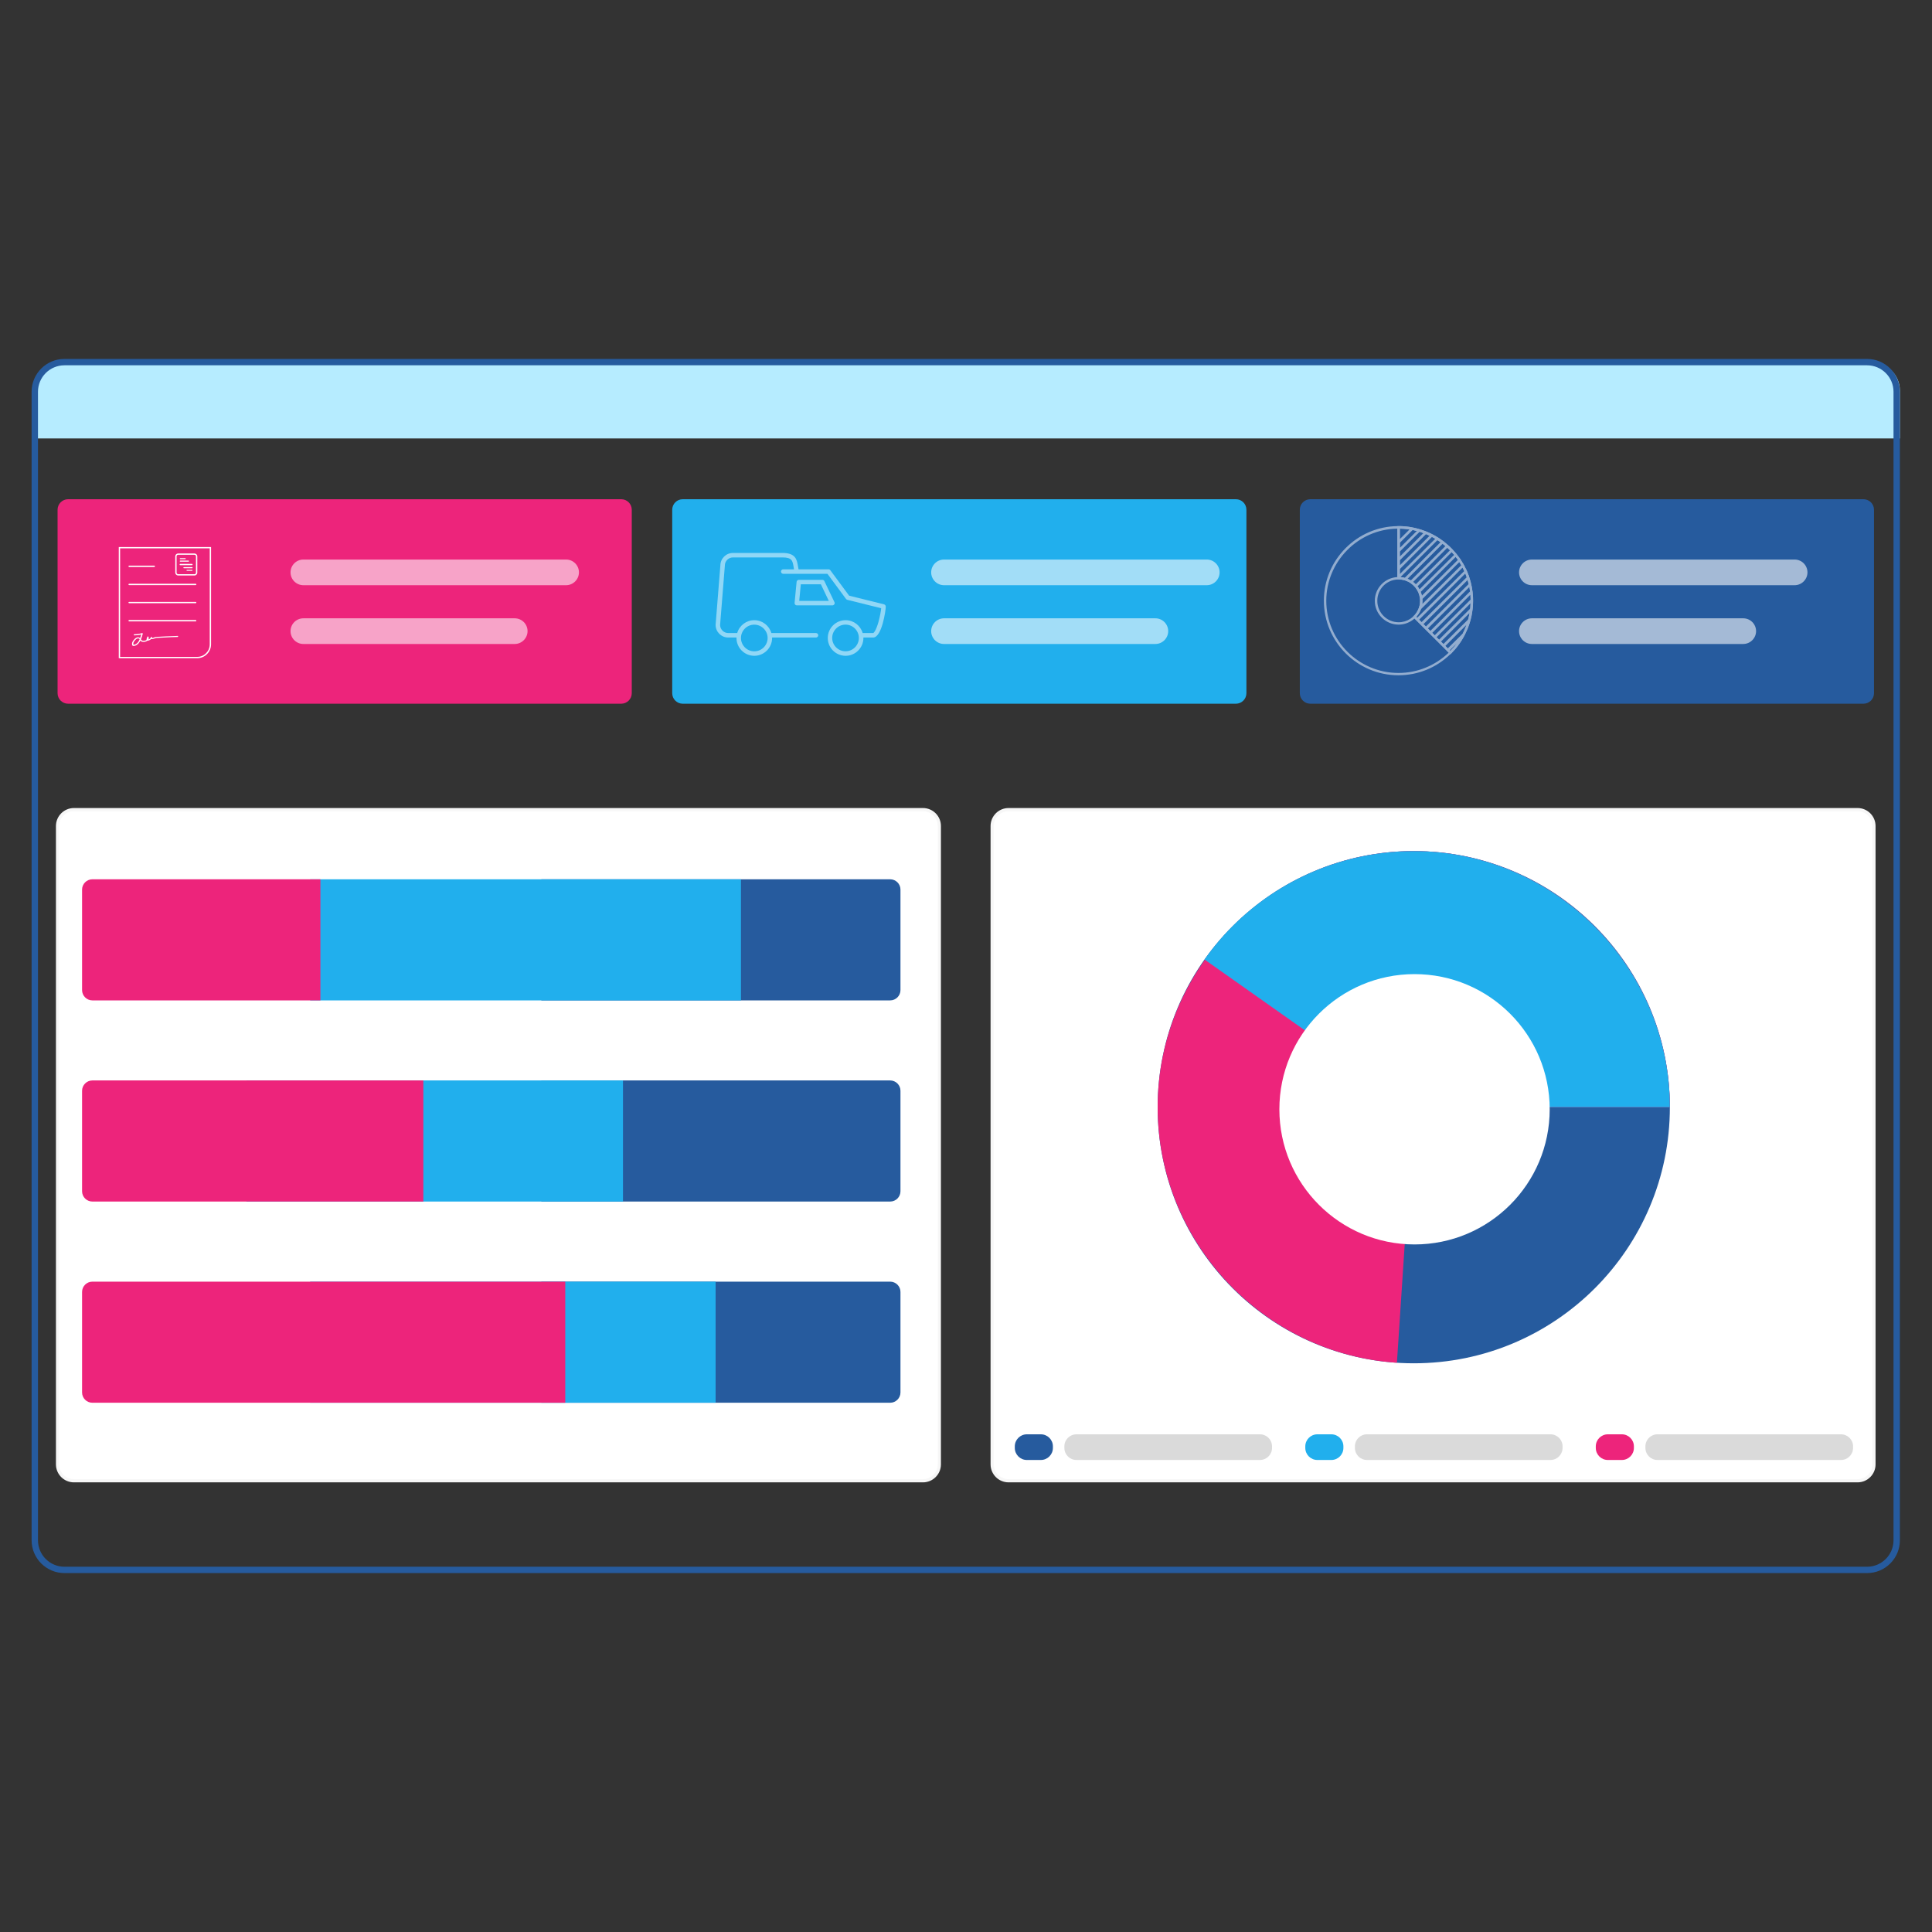 <?xml version="1.0" encoding="utf-8"?>
<!-- Generator: Adobe Illustrator 26.0.1, SVG Export Plug-In . SVG Version: 6.00 Build 0)  -->
<svg version="1.1" id="Layer_2" xmlns="http://www.w3.org/2000/svg" xmlns:xlink="http://www.w3.org/1999/xlink" x="0px" y="0px"
	 viewBox="0 0 500 500" style="enable-background:new 0 0 500 500;" xml:space="preserve">
<rect x="0" y="0" width="500" height="500" fill="#333333" stroke="none"/>
<style type="text/css">
	.st0{fill:#DE61A2;}
	.st1{fill:#B6ECFF;}
	.st2{fill:#265B9E;}
	.st3{fill:#FFFFFF;stroke:#F7F7F7;stroke-width:0.824;stroke-miterlimit:10;}
	.st4{fill:#21AFED;}
	.st5{opacity:0.5;}
	.st6{fill:#FFFFFF;}
	.st7{fill:#ED247B;}
	.st8{opacity:0.58;fill:#FFFFFF;}
	.st9{opacity:0.58;fill:#BFBFBF;}
	.st10{clip-path:url(#SVGID_00000145038025881507314680000007875514981164699548_);}
	.st11{clip-path:url(#SVGID_00000145038025881507314680000007875514981164699548_);fill:#21AFED;}
	.st12{clip-path:url(#SVGID_00000145038025881507314680000007875514981164699548_);fill:#ED247B;}
	.st13{clip-path:url(#SVGID_00000137832459498529538200000008850562609457079990_);}
	.st14{clip-path:url(#SVGID_00000137832459498529538200000008850562609457079990_);fill:#21AFED;}
	.st15{clip-path:url(#SVGID_00000137832459498529538200000008850562609457079990_);fill:#ED247B;}
	.st16{clip-path:url(#SVGID_00000124853077674239708590000004324820254828086175_);}
	.st17{clip-path:url(#SVGID_00000124853077674239708590000004324820254828086175_);fill:#21AFED;}
	.st18{clip-path:url(#SVGID_00000124853077674239708590000004324820254828086175_);fill:#ED247B;}
</style>
<line class="st0" x1="9.23" y1="269.48" x2="9.23" y2="263.3"/>
<path class="st1" d="M491.69,113.47H8.81v-12.35c0-4.1,3.33-7.43,7.43-7.43h468.03c4.1,0,7.43,3.33,7.43,7.43V113.47z"/>
<g>
	<g>
		<path class="st2" d="M483.21,407.11H16.67c-4.68,0-8.49-3.81-8.49-8.49V101.38c0-4.68,3.81-8.49,8.49-8.49h466.53
			c4.68,0,8.49,3.81,8.49,8.49v297.25C491.69,403.3,487.89,407.11,483.21,407.11z M16.67,94.54c-3.77,0-6.84,3.07-6.84,6.84v297.25
			c0,3.77,3.07,6.84,6.84,6.84h466.53c3.77,0,6.84-3.07,6.84-6.84V101.38c0-3.77-3.07-6.84-6.84-6.84H16.67z"/>
	</g>
</g>
<path class="st3" d="M238.86,383.22H19.14c-2.35,0-4.25-1.9-4.25-4.25V213.78c0-2.35,1.9-4.25,4.25-4.25h219.71
	c2.35,0,4.25,1.9,4.25,4.25v165.18C243.11,381.31,241.2,383.22,238.86,383.22z"/>
<path class="st3" d="M480.74,383.22H261.02c-2.35,0-4.25-1.9-4.25-4.25V213.78c0-2.35,1.9-4.25,4.25-4.25h219.71
	c2.35,0,4.25,1.9,4.25,4.25v165.18C484.99,381.31,483.08,383.22,480.74,383.22z"/>
<path class="st4" d="M319.85,182.12H176.69c-1.5,0-2.72-1.22-2.72-2.72v-47.48c0-1.5,1.22-2.72,2.72-2.72h143.16
	c1.5,0,2.72,1.22,2.72,2.72v47.48C322.57,180.9,321.35,182.12,319.85,182.12z"/>
<g class="st5">
	<path class="st6" d="M228.78,156.4l-9.03-2.24l-4.86-6.58c-0.11-0.15-0.28-0.24-0.47-0.24h-7.76c-0.05-0.26-0.1-0.52-0.14-0.78
		c-0.28-1.7-0.56-3.46-4.03-3.46h-12.8c-1.79,0-3.25,1.45-3.26,3.24l-1.23,15.33c0,0.02,0,0.03,0,0.05c0,1.8,1.46,3.27,3.27,3.27
		h2.14c0,0.04-0.01,0.08-0.01,0.12c0,2.54,2.07,4.61,4.61,4.61c2.54,0,4.61-2.07,4.61-4.61c0-0.04,0-0.08-0.01-0.12h11.37
		c0.32,0,0.58-0.26,0.58-0.58c0-0.32-0.26-0.58-0.58-0.58h-11.55c-0.56-1.92-2.33-3.33-4.42-3.33c-2.1,0-3.87,1.41-4.42,3.33h-2.32
		c-1.15,0-2.09-0.93-2.11-2.08l1.23-15.33c0-0.02,0-0.03,0-0.05c0-1.16,0.94-2.11,2.11-2.11h12.8c2.48,0,2.63,0.88,2.89,2.49
		c0.03,0.19,0.06,0.39,0.1,0.59h-2.79c-0.32,0-0.58,0.26-0.58,0.58c0,0.32,0.26,0.58,0.58,0.58h3.51h7.93l4.81,6.51
		c0.08,0.11,0.2,0.19,0.33,0.22l8.77,2.18c-0.08,0.8-0.32,2.2-0.71,3.58c-0.64,2.25-1.22,2.82-1.37,2.84h-2.71
		c-0.56-1.92-2.33-3.33-4.42-3.33c-2.54,0-4.61,2.07-4.61,4.61c0,2.54,2.07,4.61,4.61,4.61c2.54,0,4.61-2.07,4.61-4.61
		c0-0.04,0-0.08-0.01-0.12h2.53c2.26,0,3.27-7.05,3.27-8.02C229.22,156.7,229.04,156.47,228.78,156.4z M195.21,161.66
		c1.9,0,3.45,1.55,3.45,3.45c0,1.9-1.55,3.45-3.45,3.45c-1.9,0-3.45-1.55-3.45-3.45C191.76,163.2,193.31,161.66,195.21,161.66z
		 M218.82,168.55c-1.9,0-3.45-1.55-3.45-3.45c0-1.9,1.55-3.45,3.45-3.45c1.9,0,3.45,1.55,3.45,3.45
		C222.27,167.01,220.72,168.55,218.82,168.55z"/>
	<path class="st6" d="M215.92,156.39c0.11-0.17,0.12-0.38,0.03-0.56c-0.09-0.18-1.74-3.64-2.6-5.44c-0.1-0.2-0.3-0.33-0.52-0.33
		h-6.09c-0.3,0-0.55,0.23-0.58,0.52l-0.52,5.45c-0.02,0.16,0.04,0.32,0.15,0.45c0.11,0.12,0.27,0.19,0.43,0.19h9.22
		C215.62,156.66,215.81,156.56,215.92,156.39z M206.84,155.5l0.41-4.29h5.19c0.4,0.84,1.46,3.06,2.05,4.29H206.84z"/>
</g>
<g>
	<path class="st2" d="M482.26,182.12H339.11c-1.5,0-2.72-1.22-2.72-2.72v-47.48c0-1.5,1.22-2.72,2.72-2.72h143.16
		c1.5,0,2.72,1.22,2.72,2.72v47.48C484.99,180.9,483.77,182.12,482.26,182.12z"/>
</g>
<g class="st5">
	<path class="st6" d="M381.23,155.48c0-0.33-0.01-0.66-0.02-0.99c-0.09-1.74-0.42-3.46-0.97-5.12l-0.14-0.48l-0.02,0.02
		c-0.12-0.34-0.25-0.67-0.38-0.98l0,0l-0.27-0.63l-0.02,0.02c-0.16-0.34-0.31-0.65-0.46-0.93l0-0.01l-0.31-0.56l-0.01,0.01
		c-0.17-0.3-0.35-0.58-0.53-0.86l0.01-0.02l-0.29-0.42l-0.07-0.08c-0.18-0.26-0.38-0.53-0.59-0.8l0,0l-0.32-0.41l-0.07-0.08l0,0
		c-0.23-0.28-0.48-0.56-0.77-0.87l-0.23-0.25l-0.07-0.07l0,0c-0.25-0.26-0.48-0.48-0.7-0.69l0,0l-0.09-0.07
		c-0.35-0.32-0.73-0.64-1.15-0.97l0.01-0.01l-0.14-0.1c-0.38-0.29-0.78-0.57-1.19-0.84l0-0.01l-0.17-0.1
		c-1.05-0.67-2.17-1.24-3.32-1.69l-0.08-0.03l0,0c-1.26-0.49-2.57-0.84-3.89-1.06c-0.01,0-0.03-0.01-0.04-0.01
		c-0.02,0-0.04-0.01-0.05-0.01c-0.27-0.04-0.55-0.07-0.79-0.1c-0.03,0-0.05-0.01-0.08-0.01c-0.03,0-0.07-0.01-0.1-0.01
		c-0.25-0.03-0.51-0.04-0.73-0.06c-0.04,0-0.07-0.01-0.11-0.01c-0.05,0-0.09-0.01-0.14-0.01c-0.22-0.01-0.45-0.02-0.67-0.02l-0.04,0
		c-0.04,0-0.08,0-0.12,0c-0.05,0-0.1,0-0.15,0l-0.03,0l-0.01,0l-0.17,0l-0.1,0v0c-0.02,0.17-0.02,0.45,0,0.62
		c0,0-0.02,12.93,0,13.16l0.17,0c0.02,0,0.05,0,0.07,0c0.03,0,0.05,0,0.08,0c0.53,0,1.06,0.08,1.58,0.23l0.12,0.04
		c0.49,0.16,0.96,0.38,1.38,0.67l0.06,0.04c0.4,0.28,0.77,0.61,1.09,0.99l0.07,0.08c0.3,0.36,0.55,0.77,0.75,1.21l0.1,0.23
		c0.18,0.44,0.3,0.91,0.35,1.38l0,0l0.02,0.16c0.02,0.19,0.03,0.35,0.03,0.51c0,0.19-0.01,0.38-0.03,0.56c0,0.01,0,0.01,0,0.02
		c0,0.01,0,0.02,0,0.03c-0.04,0.37-0.12,0.75-0.25,1.12l-0.01,0.02c-0.02,0.05-0.04,0.11-0.06,0.16l-0.12,0.31
		c-0.32,0.72-0.76,1.38-1.34,1.86c0.16,0.19,0.64,0.76,0.64,0.76l0,0l0.43,0.43l0.07,0.07l0,0l0.63,0.63l0,0l1.13,1.13l0,0
		l1.14,1.13l0,0l1.14,1.13l0,0l1.13,1.13l0,0l1.13,1.13l0,0l1.13,1.13l0,0l0.43,0.44l0.07,0.07l0,0l0.15,0.15
		c0.12,0.13,0.31,0.32,0.44,0.44l0.01,0.01l0.22-0.22c0.05-0.05,0.09-0.1,0.14-0.15c0.04-0.04,0.07-0.08,0.11-0.12
		c0.27-0.28,0.54-0.58,0.79-0.87c0.16-0.19,0.33-0.39,0.51-0.62c0.21-0.27,0.42-0.55,0.61-0.83c0.17-0.24,0.34-0.5,0.51-0.76
		c0.17-0.26,0.33-0.54,0.48-0.81c0.16-0.28,0.3-0.54,0.42-0.79l0.68-1.49c0.03-0.07,0.05-0.14,0.08-0.21
		c0.16-0.41,0.29-0.78,0.41-1.15c0.06-0.19,0.12-0.38,0.16-0.54l0.02-0.06l0.01-0.01l0.31-1.28c0.01-0.03,0.01-0.06,0.02-0.1
		c0.01-0.05,0.02-0.11,0.03-0.16c0.01-0.04,0.01-0.08,0.02-0.12c0.08-0.41,0.14-0.84,0.2-1.27l0.09-0.97
		C381.21,156.36,381.23,155.91,381.23,155.48z M378.17,146.29l-10.11,10.06c0-0.02,0.01-0.05,0.01-0.07l0-0.03
		c0-0.02,0.01-0.04,0.01-0.06c0-0.03,0.01-0.06,0.01-0.09c0.02-0.21,0.03-0.42,0.03-0.61c0-0.15-0.01-0.29-0.02-0.45l9.57-9.57
		C377.83,145.72,378,146,378.17,146.29z M377.3,144.9l-9.33,9.27c-0.01-0.02-0.01-0.05-0.02-0.07c-0.01-0.03-0.02-0.06-0.02-0.09
		l-0.02-0.08c-0.02-0.08-0.04-0.17-0.07-0.25c-0.02-0.06-0.04-0.12-0.06-0.18c-0.01-0.03-0.02-0.06-0.03-0.08
		c-0.01-0.03-0.02-0.06-0.03-0.09c-0.02-0.04-0.03-0.09-0.05-0.14l9.06-9.06C376.92,144.38,377.11,144.64,377.3,144.9z
		 M362.27,136.81l0.01,0c0.59,0.01,1.17,0.05,1.71,0.11c0.03,0,0.06,0.01,0.09,0.01l0.07,0.01c0.18,0.02,0.36,0.05,0.53,0.08
		c0.03,0.01,0.06,0.01,0.09,0.02l-2.51,2.49V136.81z M362.27,140.49l3.32-3.32c0.03,0.01,0.06,0.01,0.1,0.01
		c0.05,0.01,0.11,0.02,0.16,0.03c0.02,0,0.05,0.01,0.07,0.02l0.06,0.01c0.19,0.04,0.39,0.1,0.58,0.15c0.04,0.01,0.07,0.02,0.11,0.03
		l-4.38,4.36V140.49z M362.27,142.75l5.12-5.12c0.03,0.01,0.05,0.01,0.08,0.02c0.05,0.01,0.1,0.02,0.15,0.04
		c0.02,0.01,0.03,0.01,0.05,0.02l0.04,0.02c0.18,0.06,0.36,0.13,0.54,0.2c0.04,0.02,0.08,0.03,0.12,0.05l-6.11,6.07V142.75z
		 M362.27,145.02l6.79-6.79c0.03,0.01,0.06,0.02,0.1,0.04c0.06,0.02,0.12,0.04,0.17,0.07l0.06,0.03c0.15,0.07,0.3,0.14,0.45,0.22
		c0.04,0.02,0.09,0.05,0.13,0.07l-7.7,7.65V145.02z M362.27,147.28l8.32-8.32c0.04,0.02,0.08,0.04,0.13,0.06
		c0.08,0.04,0.15,0.07,0.23,0.11l0.03,0.02c0.12,0.06,0.23,0.14,0.34,0.21c0.04,0.03,0.08,0.05,0.12,0.08l-9.17,9.12V147.28z
		 M363.54,149.55c-0.08-0.02-0.17-0.05-0.26-0.07c-0.09-0.02-0.18-0.03-0.27-0.05l-0.03,0c-0.1-0.02-0.2-0.03-0.31-0.05
		c-0.08-0.01-0.16-0.02-0.23-0.02l9.56-9.56c0.05,0.03,0.1,0.06,0.16,0.09c0.1,0.06,0.2,0.12,0.3,0.19l0.01,0
		c0.08,0.06,0.16,0.12,0.24,0.18c0.03,0.02,0.06,0.05,0.09,0.07L363.54,149.55z M364.95,150.12c-0.07-0.04-0.14-0.08-0.22-0.11
		l-0.05-0.02l-0.04-0.02c-0.08-0.04-0.15-0.08-0.23-0.11c-0.05-0.02-0.09-0.04-0.14-0.06l9.06-9.06c0.24,0.18,0.49,0.38,0.74,0.59
		l-8.95,8.89C365.08,150.19,365.02,150.15,364.95,150.12z M366.35,151.18c-0.05-0.06-0.11-0.11-0.17-0.16l-0.1-0.09
		c-0.05-0.05-0.11-0.1-0.16-0.15c-0.06-0.05-0.12-0.1-0.19-0.15l-0.02-0.01l8.85-8.85l0.01,0.01c0.23,0.21,0.46,0.42,0.68,0.64
		l-8.86,8.81C366.38,151.21,366.36,151.2,366.35,151.18z M367.35,152.53c-0.02-0.04-0.05-0.08-0.07-0.12l-0.08-0.14
		c-0.04-0.06-0.07-0.13-0.11-0.19v0c-0.04-0.06-0.08-0.12-0.13-0.18l-0.05-0.06c-0.01-0.02-0.03-0.04-0.04-0.06
		c-0.01-0.01-0.01-0.02-0.02-0.03l8.85-8.85l0.08,0.09c0.18,0.2,0.37,0.4,0.55,0.61L367.35,152.53z M366.76,159.89l-0.25-0.25
		c0.02-0.02,0.04-0.05,0.06-0.07c0.02-0.02,0.04-0.05,0.06-0.07l0.03-0.04c0.03-0.03,0.06-0.06,0.08-0.1
		c0.08-0.1,0.17-0.21,0.26-0.35l0.03-0.04c0.02-0.02,0.03-0.05,0.05-0.07c0.08-0.12,0.16-0.26,0.25-0.41l0.02-0.04
		c0.01-0.02,0.02-0.04,0.03-0.05c0.07-0.14,0.14-0.28,0.22-0.45l0.02-0.03c0.01-0.02,0.02-0.03,0.02-0.05
		c0.02-0.06,0.05-0.12,0.07-0.18l10.79-10.79c0.15,0.3,0.29,0.61,0.43,0.9L366.76,159.89z M367.26,160.39l11.96-11.96
		c0.12,0.3,0.23,0.62,0.33,0.92l0.02,0.05l-11.68,11.61L367.26,160.39z M368.39,161.53l11.42-11.42c0.09,0.32,0.17,0.64,0.24,0.96
		l0.02,0.09l-11.06,10.99L368.39,161.53z M369.53,162.66l10.74-10.74c0.07,0.38,0.12,0.77,0.17,1.15l-10.28,10.22L369.53,162.66z
		 M376.73,166.85l-0.03,0.05c-0.12,0.15-0.24,0.31-0.36,0.46c-0.23,0.28-0.5,0.58-0.81,0.91l-0.01,0.01
		c-0.06,0.06-0.11,0.12-0.17,0.18l-0.15-0.15l1.78-1.78C376.89,166.64,376.81,166.74,376.73,166.85z M379.35,162.18
		c-0.07,0.19-0.16,0.42-0.25,0.63l0,0c-0.12,0.29-0.27,0.61-0.45,0.97c-0.02,0.04-0.04,0.08-0.06,0.13l-0.03,0.05l-3.88,3.85
		l-0.63-0.63l5.47-5.47C379.47,161.88,379.41,162.04,379.35,162.18z M380.28,158.9c-0.01,0.04-0.02,0.09-0.02,0.13
		c-0.01,0.06-0.02,0.12-0.03,0.17v0c-0.07,0.36-0.17,0.73-0.26,1.08l-0.01,0.03l-6.41,6.37l-0.63-0.63l7.4-7.4
		C380.31,158.74,380.3,158.82,380.28,158.9z M380.52,157.21c0,0.02,0,0.05-0.01,0.07c0,0.02,0,0.05-0.01,0.07
		c0,0.04-0.01,0.07-0.02,0.11c0,0.02-0.01,0.05-0.01,0.07l-8.06,8.02l-0.63-0.63l8.79-8.79
		C380.57,156.52,380.55,156.87,380.52,157.21z M371.29,164.42l-0.63-0.63l9.87-9.87c0.03,0.38,0.05,0.8,0.06,1.25L371.29,164.42z
		 M361.65,136.18c-0.02,0.26-0.02,0.55,0,0.62 M361.65,136.18c-0.02,0.26-0.02,0.45,0,0.62"/>
	<path class="st6" d="M381.23,155.48c0-0.33-0.01-0.66-0.02-0.99c-0.09-1.74-0.42-3.46-0.97-5.12l-0.14-0.48l-0.02,0.02
		c-0.12-0.34-0.25-0.67-0.38-0.98l0,0l-0.27-0.63l-0.02,0.02c-0.16-0.34-0.31-0.65-0.46-0.93l0-0.01l-0.31-0.56l-0.01,0.01
		c-0.17-0.3-0.35-0.58-0.53-0.86l0.01-0.02l-0.29-0.42l-0.07-0.08c-0.18-0.26-0.38-0.53-0.59-0.8l0,0l-0.32-0.41l-0.07-0.08l0,0
		c-0.23-0.28-0.48-0.56-0.77-0.87l-0.23-0.25l-0.07-0.07l0,0c-0.25-0.26-0.48-0.48-0.7-0.69l0,0l-0.09-0.07
		c-0.35-0.32-0.73-0.64-1.15-0.97l0.01-0.01l-0.14-0.1c-0.38-0.29-0.78-0.57-1.19-0.84l0-0.01l-0.17-0.1
		c-1.05-0.67-2.17-1.24-3.32-1.69l-0.08-0.03l0,0c-1.26-0.49-2.57-0.84-3.89-1.06c-0.01,0-0.03-0.01-0.04-0.01
		c-0.02,0-0.04-0.01-0.05-0.01c-0.27-0.04-0.55-0.07-0.79-0.1c-0.03,0-0.05-0.01-0.08-0.01c-0.03,0-0.07-0.01-0.1-0.01
		c-0.25-0.03-0.51-0.04-0.73-0.06c-0.04,0-0.07-0.01-0.11-0.01c-0.05,0-0.09-0.01-0.14-0.01c-0.22-0.01-0.45-0.02-0.67-0.02l-0.04,0
		c-0.04,0-0.08,0-0.12,0c-0.05,0-0.1,0-0.15,0l-0.03,0l-0.01,0l-0.17,0l-0.1,0v0c-5.07,0.07-9.84,2.1-13.43,5.72
		c-3.61,3.64-5.6,8.47-5.6,13.58c0,10.64,8.66,19.3,19.3,19.3c5.03,0,9.79-1.93,13.41-5.44l0.01,0.01l0.22-0.22
		c0.05-0.05,0.09-0.1,0.14-0.15c0.04-0.04,0.07-0.08,0.11-0.12c0.27-0.28,0.54-0.58,0.79-0.87c0.16-0.19,0.33-0.39,0.51-0.62
		c0.21-0.27,0.42-0.55,0.61-0.83c0.17-0.24,0.34-0.5,0.51-0.76c0.17-0.26,0.33-0.54,0.48-0.81c0.16-0.28,0.3-0.54,0.42-0.79
		l0.68-1.49c0.03-0.07,0.05-0.14,0.08-0.21c0.16-0.41,0.29-0.78,0.41-1.15c0.06-0.19,0.12-0.38,0.16-0.54l0.02-0.06l0.01-0.01
		l0.31-1.28c0.01-0.03,0.01-0.06,0.02-0.1c0.01-0.05,0.02-0.11,0.03-0.16c0.01-0.04,0.01-0.08,0.02-0.12
		c0.08-0.41,0.14-0.84,0.2-1.27l0.13-1.01l-0.04,0.04C381.21,156.36,381.23,155.91,381.23,155.48z M361.74,149.97l0.07,0
		c0.02,0,0.05,0,0.07,0c0.03,0,0.05,0,0.08,0c0.53,0,1.06,0.08,1.58,0.23l0.12,0.04c0.49,0.16,0.96,0.38,1.38,0.67l0.06,0.04
		c0.4,0.28,0.77,0.61,1.09,0.99l0.07,0.08c0.3,0.36,0.55,0.77,0.75,1.21l0.1,0.23c0.18,0.44,0.3,0.91,0.35,1.38l0,0l0.02,0.16
		c0.02,0.19,0.03,0.35,0.03,0.51c0,0.19-0.01,0.38-0.03,0.56c0,0.01,0,0.01,0,0.02c0,0.01,0,0.02,0,0.03
		c-0.04,0.37-0.12,0.75-0.25,1.12l-0.01,0.02c-0.02,0.05-0.04,0.11-0.06,0.16l-0.12,0.31c-0.89,2.01-2.87,3.31-5.06,3.31
		c-3.05,0-5.53-2.48-5.53-5.53C356.43,152.51,358.76,150.08,361.74,149.97z M361.92,174.16c-10.3,0-18.68-8.38-18.68-18.68
		c0-10.17,8.25-18.52,18.4-18.67l0,12.54c-1.56,0.08-3.02,0.74-4.11,1.87c-1.12,1.15-1.73,2.67-1.73,4.27
		c0,3.39,2.76,6.16,6.16,6.16c1.51,0,2.96-0.56,4.1-1.57l0.27,0.27l0,0l0.43,0.43l0.07,0.07l0,0l0.63,0.63l0,0l1.13,1.13l0,0
		l1.14,1.13l0,0l1.14,1.13l0,0l1.13,1.13l0,0l1.13,1.13l0,0l1.13,1.13l0,0l0.43,0.44l0.07,0.07l0,0l0.15,0.15
		C371.39,172.29,366.78,174.16,361.92,174.16z M380.58,156.13c-0.01,0.39-0.03,0.73-0.06,1.08c0,0.02,0,0.05-0.01,0.07
		c0,0.02,0,0.05-0.01,0.07c0,0.04-0.01,0.07-0.02,0.11c0,0.02-0.01,0.05-0.01,0.07l-0.16,1.12c-0.01,0.08-0.02,0.17-0.04,0.25
		c-0.01,0.04-0.02,0.09-0.02,0.13c-0.01,0.06-0.02,0.12-0.03,0.17v0c-0.07,0.36-0.17,0.73-0.26,1.08l-0.01,0.03l-0.43,1.4
		c-0.06,0.17-0.12,0.32-0.17,0.47c-0.07,0.19-0.16,0.42-0.25,0.63l0,0c-0.12,0.29-0.27,0.61-0.45,0.97
		c-0.02,0.04-0.04,0.08-0.06,0.13l-0.03,0.05l-1.59,2.57c-0.08,0.1-0.16,0.21-0.24,0.32l-0.03,0.05c-0.12,0.15-0.24,0.31-0.36,0.46
		c-0.23,0.28-0.5,0.58-0.81,0.91l-0.01,0.01c-0.06,0.06-0.11,0.12-0.17,0.18l-0.15-0.15l-0.5-0.5l-0.63-0.63l-0.5-0.5l-0.63-0.63
		l-0.5-0.5l-0.63-0.63l-0.5-0.5l-0.63-0.63l-0.5-0.5l-0.63-0.63l-0.5-0.5l-0.63-0.63l-0.5-0.5l-0.63-0.63l-0.5-0.5l-0.25-0.25
		c0.02-0.02,0.04-0.05,0.06-0.07c0.02-0.02,0.04-0.05,0.06-0.07l0.03-0.04c0.03-0.03,0.06-0.06,0.08-0.1
		c0.08-0.1,0.17-0.21,0.26-0.35l0.03-0.04c0.02-0.02,0.03-0.05,0.05-0.07c0.08-0.12,0.16-0.26,0.25-0.41l0.02-0.04
		c0.01-0.02,0.02-0.04,0.03-0.05c0.07-0.14,0.14-0.28,0.22-0.45l0.02-0.03c0.01-0.02,0.02-0.03,0.02-0.05
		c0.02-0.06,0.05-0.12,0.07-0.18l0.34-1.33c0-0.02,0.01-0.05,0.01-0.07l0-0.03c0-0.02,0.01-0.04,0.01-0.06
		c0-0.03,0.01-0.06,0.01-0.09c0.02-0.21,0.03-0.42,0.03-0.61c0-0.15-0.01-0.29-0.02-0.45l-0.12-0.86c-0.01-0.02-0.01-0.05-0.02-0.07
		c-0.01-0.03-0.02-0.06-0.02-0.09l-0.02-0.08c-0.02-0.08-0.04-0.17-0.07-0.25c-0.02-0.06-0.04-0.12-0.06-0.18
		c-0.01-0.03-0.02-0.06-0.03-0.08c-0.01-0.03-0.02-0.06-0.03-0.09c-0.02-0.04-0.03-0.09-0.05-0.14l-0.32-0.67
		c-0.02-0.04-0.05-0.08-0.07-0.12l-0.08-0.14c-0.04-0.06-0.07-0.13-0.11-0.19v0c-0.04-0.06-0.08-0.12-0.13-0.18l-0.05-0.06
		c-0.01-0.02-0.03-0.04-0.04-0.06c-0.01-0.01-0.01-0.02-0.02-0.03l-0.45-0.53c-0.02-0.02-0.03-0.03-0.05-0.05
		c-0.05-0.06-0.11-0.11-0.17-0.16l-0.1-0.09c-0.05-0.05-0.11-0.1-0.16-0.15c-0.06-0.05-0.12-0.1-0.19-0.15l-0.02-0.01l-0.58-0.4
		c-0.06-0.04-0.12-0.07-0.18-0.11c-0.07-0.04-0.14-0.08-0.22-0.11l-0.05-0.02l-0.04-0.02c-0.08-0.04-0.15-0.08-0.23-0.11
		c-0.05-0.02-0.09-0.04-0.14-0.06l-0.74-0.25c-0.08-0.02-0.17-0.05-0.26-0.07c-0.09-0.02-0.18-0.03-0.27-0.05l-0.03,0
		c-0.1-0.02-0.2-0.03-0.31-0.05c-0.08-0.01-0.16-0.02-0.23-0.02l-0.18-0.8v-1.28v-0.98v-1.28v-0.97v-1.29v-0.97v-1.3v-0.96v-2.72
		l0.01,0c0.59,0.01,1.17,0.05,1.71,0.11c0.03,0,0.06,0.01,0.09,0.01l0.07,0.01c0.18,0.02,0.36,0.05,0.53,0.08
		c0.03,0.01,0.06,0.01,0.09,0.02l0.81,0.14c0.03,0.01,0.06,0.01,0.1,0.01c0.05,0.01,0.11,0.02,0.16,0.03c0.02,0,0.05,0.01,0.07,0.02
		l0.06,0.01c0.19,0.04,0.39,0.1,0.58,0.15c0.04,0.01,0.07,0.02,0.11,0.03l0.74,0.2c0.03,0.01,0.05,0.01,0.08,0.02
		c0.05,0.01,0.1,0.02,0.15,0.04c0.02,0.01,0.03,0.01,0.05,0.02l0.04,0.02c0.18,0.06,0.36,0.13,0.54,0.2
		c0.04,0.02,0.08,0.03,0.12,0.05l0.68,0.26c0.03,0.01,0.06,0.02,0.1,0.04c0.06,0.02,0.12,0.04,0.17,0.07l0.06,0.03
		c0.15,0.07,0.3,0.14,0.45,0.22c0.04,0.02,0.09,0.05,0.13,0.07l0.63,0.31c0.04,0.02,0.08,0.04,0.13,0.06
		c0.08,0.04,0.15,0.07,0.23,0.11l0.03,0.02c0.12,0.06,0.23,0.14,0.34,0.21c0.04,0.03,0.08,0.05,0.12,0.08l0.58,0.36
		c0.05,0.03,0.1,0.06,0.16,0.09c0.1,0.06,0.2,0.12,0.3,0.19l0.01,0c0.08,0.06,0.16,0.12,0.24,0.18c0.03,0.02,0.06,0.05,0.09,0.07
		l0.53,0.4c0.24,0.18,0.49,0.38,0.74,0.59l0.49,0.44l0.01,0.01c0.23,0.21,0.46,0.42,0.68,0.64l0.45,0.49l0.08,0.09
		c0.18,0.2,0.37,0.4,0.55,0.61l0.4,0.53c0.19,0.24,0.38,0.5,0.57,0.76l0.37,0.56c0.17,0.26,0.33,0.53,0.5,0.83l0.33,0.6
		c0.15,0.3,0.29,0.61,0.43,0.9l0.29,0.64c0.12,0.3,0.23,0.62,0.33,0.92l0.02,0.05l0.24,0.7c0.09,0.32,0.17,0.64,0.24,0.96l0.02,0.09
		l0.18,0.76c0.07,0.38,0.12,0.77,0.17,1.15l0.1,0.85c0.03,0.38,0.05,0.8,0.06,1.25L380.58,156.13z"/>
</g>
<path class="st7" d="M160.77,182.12H17.62c-1.5,0-2.72-1.22-2.72-2.72v-47.48c0-1.5,1.22-2.72,2.72-2.72h143.16
	c1.5,0,2.72,1.22,2.72,2.72v47.48C163.5,180.9,162.28,182.12,160.77,182.12z"/>
<path class="st6" d="M33.41,156.11h17.24c0.09,0,0.17-0.08,0.17-0.17s-0.08-0.17-0.17-0.17H33.41c-0.09,0-0.17,0.08-0.17,0.17
	S33.32,156.11,33.41,156.11z M33.41,160.81h17.24c0.09,0,0.17-0.08,0.17-0.17s-0.08-0.17-0.17-0.17H33.41
	c-0.09,0-0.17,0.08-0.17,0.17S33.32,160.81,33.41,160.81z M54.62,141.57v25.19c0,1.97-1.61,3.58-3.58,3.58h-20.3v-28.77H54.62z
	 M31.08,141.9V170h19.96c1.79,0,3.24-1.45,3.24-3.24V141.9H31.08z M33.41,151.42h17.24c0.09,0,0.17-0.08,0.17-0.17
	s-0.08-0.17-0.17-0.17H33.41c-0.09,0-0.17,0.08-0.17,0.17S33.32,151.42,33.41,151.42z M33.41,146.73h6.53
	c0.09,0,0.17-0.08,0.17-0.17s-0.08-0.17-0.17-0.17h-6.53c-0.09,0-0.17,0.08-0.17,0.17S33.32,146.73,33.41,146.73z"/>
<path class="st6" d="M46.52,144.58c0-0.07,0.05-0.12,0.12-0.12h1.31c0.07,0,0.12,0.05,0.12,0.12c0,0.07-0.05,0.12-0.12,0.12h-1.31
	C46.58,144.71,46.52,144.65,46.52,144.58z M49.71,146.77H47.6c-0.08,0-0.14,0.06-0.14,0.14c0,0.08,0.06,0.14,0.14,0.14h2.11
	c0.08,0,0.14-0.06,0.14-0.14C49.85,146.83,49.79,146.77,49.71,146.77z M46.11,164.69c0,0.09-0.06,0.15-0.15,0.16
	c-0.51,0.01-1.07,0.02-1.7,0.05c-0.77,0.03-1.56,0.08-2.32,0.12l-0.7,0.04c-0.07,0-0.14,0.01-0.2,0.01
	c-0.17,0.01-0.35,0.02-0.53,0.03c-0.24,0.02-0.45,0.11-0.66,0.19l-0.03,0.01c-0.19,0.07-0.44,0.17-0.65,0.04
	c-0.01,0-0.01-0.01-0.02-0.01c-0.04,0.04-0.07,0.08-0.11,0.11c-0.12,0.11-0.26,0.2-0.41,0.26c-0.18,0.08-0.34,0.11-0.47,0.1
	c0,0-0.01,0-0.01,0c-0.03,0.03-0.06,0.05-0.09,0.07c-0.32,0.22-0.72,0.26-1,0.25c-0.21-0.01-0.38-0.05-0.51-0.13
	c-0.1-0.06-0.17-0.14-0.23-0.22c-0.13,0.27-0.26,0.49-0.42,0.68c-0.24,0.29-0.54,0.51-0.86,0.63c-0.16,0.06-0.33,0.09-0.48,0.09
	c-0.02,0-0.03,0-0.05,0c-0.16-0.01-0.24-0.09-0.27-0.16c-0.05-0.09-0.06-0.19-0.07-0.27c-0.04-0.32,0.09-0.66,0.37-1.03
	c0.18-0.23,0.46-0.56,0.83-0.71c0.32-0.13,0.66-0.07,0.89,0.14c0.01-0.02,0.02-0.04,0.02-0.06c0.1-0.27,0.2-0.56,0.29-0.87
	c-0.59,0.15-1.19,0.23-1.8,0.23c0,0,0,0,0,0c-0.09,0-0.15-0.07-0.15-0.15c0-0.09,0.06-0.15,0.15-0.15c0.67,0,1.33-0.1,1.98-0.29
	c0.05-0.02,0.11,0,0.15,0.04c0.04,0.04,0.06,0.1,0.04,0.15c-0.03,0.1-0.06,0.2-0.08,0.3c-0.11,0.39-0.24,0.76-0.38,1.1
	c0.04,0.07,0.07,0.13,0.12,0.19c0.08,0.1,0.2,0.17,0.37,0.19c0.35,0.05,0.7-0.02,0.94-0.19c0.01,0,0.01-0.01,0.01-0.01
	c-0.02-0.09,0.01-0.18,0.02-0.25l0.01-0.03c0.04-0.18,0.11-0.37,0.2-0.55c0.02-0.05,0.08-0.08,0.14-0.08c0.01,0,0.03,0,0.04,0.01
	l0,0l0,0.01c0.04,0.01,0.07,0.04,0.09,0.08c0.04,0.08,0.06,0.16,0.07,0.24c0.02,0.15-0.01,0.3-0.08,0.44c0.01,0,0.03-0.01,0.04-0.01
	c0.23-0.08,0.43-0.24,0.57-0.46c0.01-0.08,0.06-0.15,0.12-0.19c0.06-0.04,0.12-0.03,0.17,0.01c0.05,0.05,0.07,0.13,0.04,0.19
	c-0.01,0.02-0.02,0.05-0.04,0.07c0,0.01,0.01,0.01,0.01,0.02c0.06,0.04,0.16,0,0.24-0.02c0.08-0.03,0.16-0.06,0.24-0.09
	c0.15-0.06,0.3-0.12,0.47-0.15c0.19-0.03,0.38-0.04,0.56-0.05l1.12-0.06c0.38-0.02,0.76-0.04,1.13-0.06
	c0.91-0.05,1.88-0.09,2.85-0.11h0C46.04,164.54,46.11,164.6,46.11,164.69z M35.84,166.03c0.11-0.16,0.2-0.35,0.3-0.59
	c-0.04-0.06-0.09-0.12-0.15-0.16c-0.07-0.04-0.16-0.06-0.25-0.06c-0.04,0-0.09,0-0.13,0.01c-0.3,0.06-0.54,0.31-0.75,0.58
	c-0.27,0.32-0.38,0.61-0.36,0.87c0.01,0.13,0.03,0.16,0.04,0.17c0.01,0,0.04,0,0.05,0l0.02,0c0.04,0,0.07,0,0.11-0.01
	c0.14-0.02,0.29-0.07,0.43-0.14C35.41,166.55,35.65,166.33,35.84,166.03z M49.7,147.49h-1.31c-0.07,0-0.12,0.05-0.12,0.12
	c0,0.07,0.05,0.12,0.12,0.12h1.31c0.07,0,0.12-0.05,0.12-0.12C49.82,147.55,49.76,147.49,49.7,147.49z M46.66,145.36h2.11
	c0.08,0,0.14-0.06,0.14-0.14c0-0.08-0.06-0.14-0.14-0.14h-2.11c-0.08,0-0.14,0.06-0.14,0.14C46.52,145.3,46.58,145.36,46.66,145.36z
	 M45.36,148.2v-4.22c0-0.41,0.33-0.74,0.74-0.74h4.22c0.41,0,0.74,0.33,0.74,0.74v4.22c0,0.41-0.33,0.74-0.74,0.74H46.1
	C45.69,148.93,45.36,148.6,45.36,148.2z M46.1,148.6h4.22c0.22,0,0.4-0.18,0.4-0.4v-4.22c0-0.22-0.18-0.4-0.4-0.4H46.1
	c-0.22,0-0.4,0.18-0.4,0.4v4.22C45.7,148.42,45.88,148.6,46.1,148.6z M46.65,146.27h3.03c0.09,0,0.17-0.08,0.17-0.17
	s-0.08-0.17-0.17-0.17h-3.03c-0.09,0-0.17,0.08-0.17,0.17S46.55,146.27,46.65,146.27z"/>
<path class="st8" d="M451.15,166.66h-54.7c-1.83,0-3.32-1.49-3.32-3.32v0c0-1.83,1.49-3.32,3.32-3.32h54.7
	c1.83,0,3.32,1.49,3.32,3.32v0C454.47,165.16,452.97,166.66,451.15,166.66z"/>
<g>
	<path class="st9" d="M326.09,377.84h-47.52c-1.71,0-3.11-1.4-3.11-3.11v-0.42c0-1.71,1.4-3.11,3.11-3.11h47.52
		c1.71,0,3.11,1.4,3.11,3.11v0.42C329.2,376.44,327.8,377.84,326.09,377.84z"/>
	<g>
		<path class="st2" d="M269.38,377.84h-3.64c-1.71,0-3.11-1.4-3.11-3.11v-0.42c0-1.71,1.4-3.11,3.11-3.11h3.64
			c1.71,0,3.11,1.4,3.11,3.11v0.42C272.49,376.44,271.09,377.84,269.38,377.84z"/>
	</g>
</g>
<g>
	<path class="st9" d="M401.28,377.84h-47.52c-1.71,0-3.11-1.4-3.11-3.11v-0.42c0-1.71,1.4-3.11,3.11-3.11h47.52
		c1.71,0,3.11,1.4,3.11,3.11v0.42C404.38,376.44,402.99,377.84,401.28,377.84z"/>
	<path class="st4" d="M344.56,377.84h-3.64c-1.71,0-3.11-1.4-3.11-3.11v-0.42c0-1.71,1.4-3.11,3.11-3.11h3.64
		c1.71,0,3.11,1.4,3.11,3.11v0.42C347.67,376.44,346.27,377.84,344.56,377.84z"/>
</g>
<g>
	<path class="st9" d="M476.46,377.84h-47.52c-1.71,0-3.11-1.4-3.11-3.11v-0.42c0-1.71,1.4-3.11,3.11-3.11h47.52
		c1.71,0,3.11,1.4,3.11,3.11v0.42C479.57,376.44,478.17,377.84,476.46,377.84z"/>
	<g>
		<path class="st7" d="M419.74,377.84h-3.64c-1.71,0-3.11-1.4-3.11-3.11v-0.42c0-1.71,1.4-3.11,3.11-3.11h3.64
			c1.71,0,3.11,1.4,3.11,3.11v0.42C422.85,376.44,421.45,377.84,419.74,377.84z"/>
	</g>
</g>
<path class="st8" d="M464.45,151.45h-68c-1.83,0-3.32-1.49-3.32-3.32l0,0c0-1.83,1.49-3.32,3.32-3.32h68c1.83,0,3.32,1.49,3.32,3.32
	l0,0C467.77,149.95,466.27,151.45,464.45,151.45z"/>
<path class="st8" d="M299.01,166.66h-54.7c-1.83,0-3.32-1.49-3.32-3.32v0c0-1.83,1.49-3.32,3.32-3.32h54.7
	c1.83,0,3.32,1.49,3.32,3.32v0C302.33,165.16,300.84,166.66,299.01,166.66z"/>
<path class="st8" d="M312.31,151.45h-68c-1.83,0-3.32-1.49-3.32-3.32l0,0c0-1.83,1.49-3.32,3.32-3.32h68c1.83,0,3.32,1.49,3.32,3.32
	l0,0C315.63,149.95,314.14,151.45,312.31,151.45z"/>
<path class="st8" d="M133.21,166.66h-54.7c-1.83,0-3.32-1.49-3.32-3.32v0c0-1.83,1.49-3.32,3.32-3.32h54.7
	c1.83,0,3.32,1.49,3.32,3.32v0C136.53,165.16,135.03,166.66,133.21,166.66z"/>
<path class="st8" d="M146.51,151.45h-68c-1.83,0-3.32-1.49-3.32-3.32l0,0c0-1.83,1.49-3.32,3.32-3.32h68c1.83,0,3.32,1.49,3.32,3.32
	l0,0C149.83,149.95,148.33,151.45,146.51,151.45z"/>
<g>
	<g>
		<circle class="st2" cx="365.88" cy="286.54" r="66.28"/>
	</g>
	<path class="st7" d="M365.88,286.54l-4.36,66.14c-34.64-2.28-61.92-31.42-61.92-66.14c0-36.36,29.92-66.28,66.28-66.28
		s66.28,29.92,66.28,66.28H365.88z"/>
	<path class="st4" d="M365.88,286.54l-54.15-38.22c12.41-17.58,32.63-28.06,54.15-28.06c36.36,0,66.28,29.92,66.28,66.28H365.88z"/>
	<circle class="st6" cx="366.08" cy="287.08" r="34.98"/>
</g>
<g>
	<defs>
		<path id="SVGID_1_" d="M230.38,258.9H23.9c-1.46,0-2.66-1.2-2.66-2.66v-26.02c0-1.46,1.2-2.66,2.66-2.66h206.48
			c1.46,0,2.66,1.2,2.66,2.66v26.02C233.04,257.7,231.84,258.9,230.38,258.9z"/>
	</defs>
	<clipPath id="SVGID_00000018915959495874078160000008444358600185650576_">
		<use xlink:href="#SVGID_1_"  style="overflow:visible;"/>
	</clipPath>
	<g style="clip-path:url(#SVGID_00000018915959495874078160000008444358600185650576_);">
		<rect x="140.1" y="220.25" class="st2" width="97.45" height="43.56"/>
	</g>
	
		<rect x="80.27" y="220.25" style="clip-path:url(#SVGID_00000018915959495874078160000008444358600185650576_);fill:#21AFED;" width="111.49" height="43.56"/>
	
		<rect x="12.11" y="220.25" style="clip-path:url(#SVGID_00000018915959495874078160000008444358600185650576_);fill:#ED247B;" width="70.81" height="43.56"/>
</g>
<g>
	<defs>
		<path id="SVGID_00000119110854945426386150000012803480533188033433_" d="M230.38,310.96H23.9c-1.46,0-2.66-1.2-2.66-2.66v-26.02
			c0-1.46,1.2-2.66,2.66-2.66h206.48c1.46,0,2.66,1.2,2.66,2.66v26.02C233.04,309.77,231.84,310.96,230.38,310.96z"/>
	</defs>
	<clipPath id="SVGID_00000051342043166759482160000003411165811365616006_">
		<use xlink:href="#SVGID_00000119110854945426386150000012803480533188033433_"  style="overflow:visible;"/>
	</clipPath>
	<g style="clip-path:url(#SVGID_00000051342043166759482160000003411165811365616006_);">
		<rect x="140.1" y="272.32" class="st2" width="97.45" height="43.56"/>
	</g>
	
		<rect x="63.78" y="272.32" style="clip-path:url(#SVGID_00000051342043166759482160000003411165811365616006_);fill:#21AFED;" width="97.45" height="43.56"/>
	
		<rect x="12.11" y="272.32" style="clip-path:url(#SVGID_00000051342043166759482160000003411165811365616006_);fill:#ED247B;" width="97.45" height="43.56"/>
</g>
<g>
	<defs>
		<path id="SVGID_00000118398042867758422600000016543913383701997500_" d="M230.38,363.03H23.9c-1.46,0-2.66-1.2-2.66-2.66v-26.02
			c0-1.46,1.2-2.66,2.66-2.66h206.48c1.46,0,2.66,1.2,2.66,2.66v26.02C233.04,361.83,231.84,363.03,230.38,363.03z"/>
	</defs>
	<clipPath id="SVGID_00000115476350300690557430000007321320957711595453_">
		<use xlink:href="#SVGID_00000118398042867758422600000016543913383701997500_"  style="overflow:visible;"/>
	</clipPath>
	<g style="clip-path:url(#SVGID_00000115476350300690557430000007321320957711595453_);">
		<rect x="140.1" y="324.39" class="st2" width="97.45" height="43.56"/>
	</g>
	
		<rect x="80.27" y="324.39" style="clip-path:url(#SVGID_00000115476350300690557430000007321320957711595453_);fill:#21AFED;" width="104.93" height="43.56"/>
	
		<rect x="12.11" y="324.39" style="clip-path:url(#SVGID_00000115476350300690557430000007321320957711595453_);fill:#ED247B;" width="134.18" height="43.56"/>
</g>
</svg>
